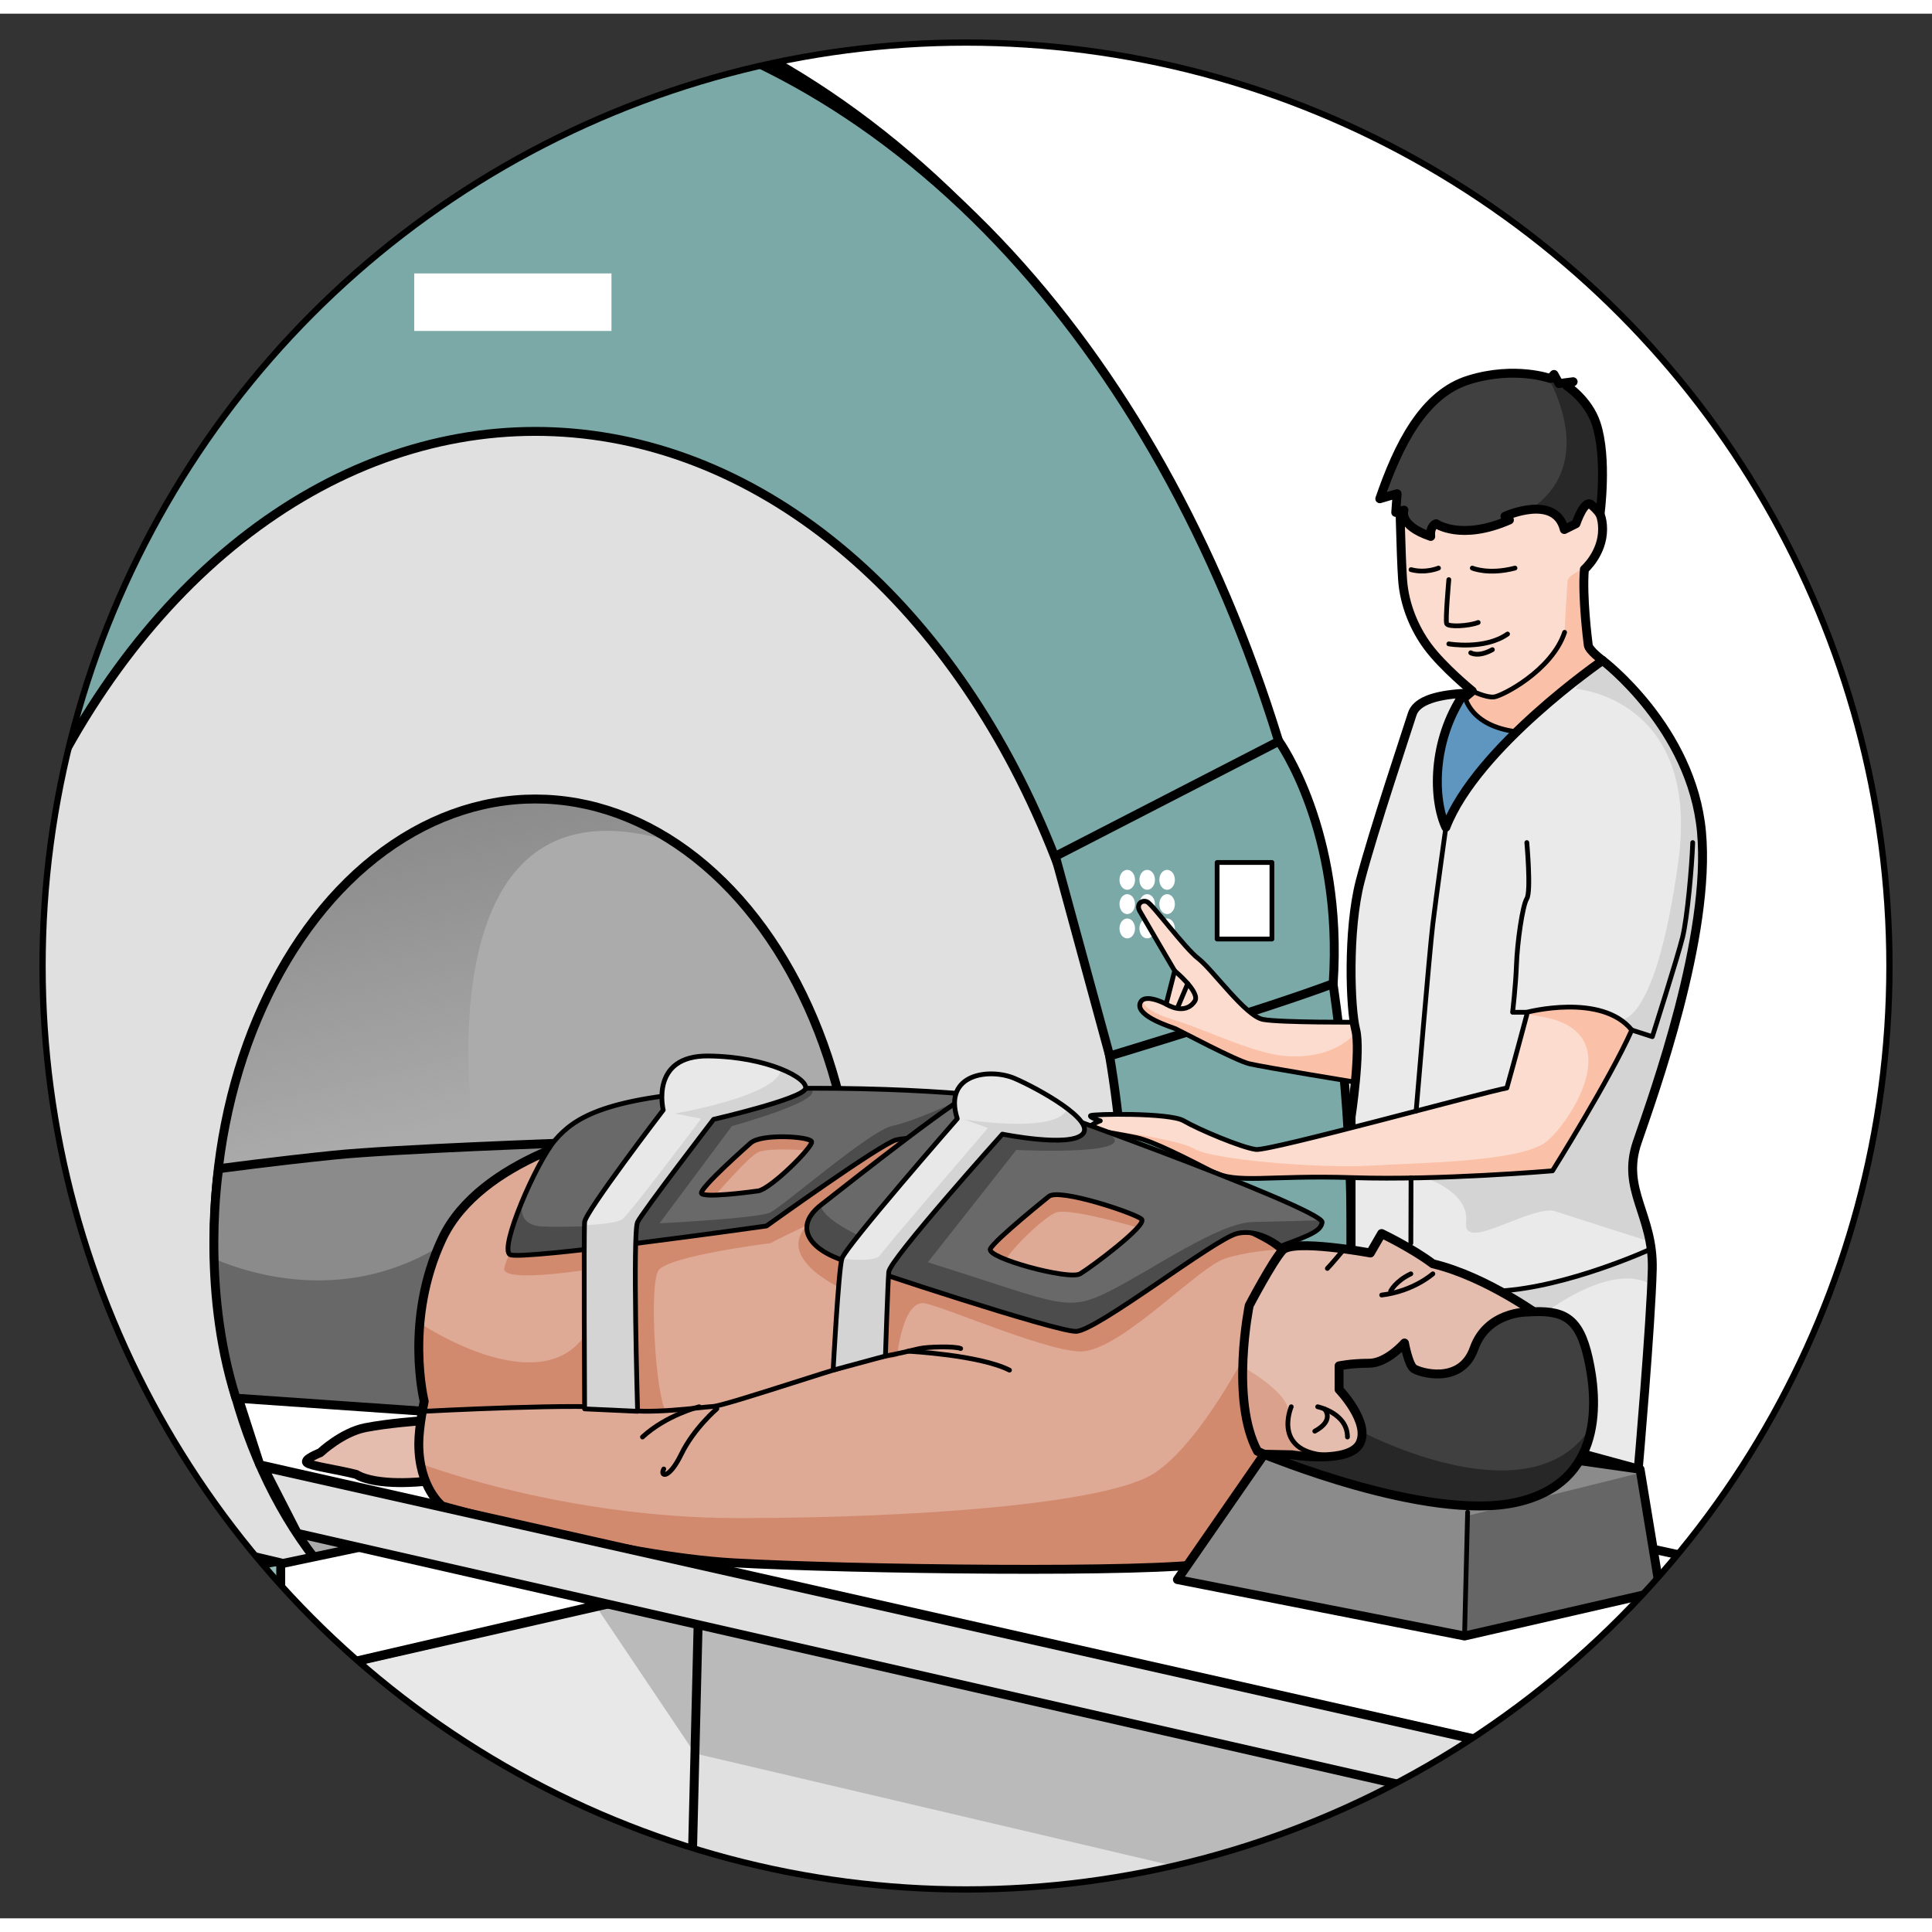 <?xml version="1.0" encoding="utf-8"?>
<!-- Created by: Science Figures, www.sciencefigures.org, Generator: Science Figures Editor -->
<!DOCTYPE svg PUBLIC "-//W3C//DTD SVG 1.1//EN" "http://www.w3.org/Graphics/SVG/1.1/DTD/svg11.dtd">
<svg version="1.1" id="Layer_1" xmlns="http://www.w3.org/2000/svg" xmlns:xlink="http://www.w3.org/1999/xlink" 
	 width="800px" height="800px" viewBox="0 0 589.346 581" enable-background="new 0 0 589.346 581" xml:space="preserve">
<rect x="0" y="0" width="589.346" height="581" fill="#333333" stroke="none"/>
<g>
	<g>
		<defs>
			<circle id="SVGID_4_" cx="1011.744" cy="290.5" r="281.691"/>
		</defs>
		<clipPath id="SVGID_2_">
			<use xlink:href="#SVGID_4_"  overflow="visible"/>
		</clipPath>
		<g clip-path="url(#SVGID_2_)">
			<g>
				<ellipse fill="#4E8C8B" cx="846.476" cy="367.75" rx="279.073" ry="382.175"/>
				<ellipse fill="none" cx="846.476" cy="367.75" rx="279.073" ry="382.175"/>
				<path fill="#7AA9A8" d="M576.377,271.238l28.184-0.493l105.125,24.44l-9.049,87.002H594.895l-27.354-2.471
					C567.541,379.717,545.57,335.459,576.377,271.238z"/>
				<path fill="none" d="M576.377,271.238l28.184-0.493l105.125,24.44l-9.049,87.002H594.895l-27.354-2.471
					C567.541,379.717,545.57,335.459,576.377,271.238z"/>
				<polygon fill="#B4CFCE" points="543.336,481.202 712.031,451.139 802.705,472.565 802.705,825.257 670.664,862.892 
					563.367,835.667 				"/>
				<polygon fill="none" points="543.336,481.202 712.031,451.139 802.705,472.565 802.705,825.257 670.664,862.892 
					563.367,835.667 				"/>
				<line fill="none" x1="653.289" y1="500.979" x2="545.064" y2="484.49"/>
			</g>
		</g>
	</g>
</g>
<g>
	<g>
		<defs>
			<circle id="SVGID_7_" cx="294.673" cy="290.5" r="281.691"/>
		</defs>
		<clipPath id="SVGID_3_">
			<use xlink:href="#SVGID_7_"  overflow="visible"/>
		</clipPath>
		<circle clip-path="url(#SVGID_3_)" fill="#FFFFFF" cx="294.673" cy="290.5" r="281.691"/>
		<g clip-path="url(#SVGID_3_)">
			<g>
				<ellipse fill="#4E8C8B" cx="129.404" cy="367.75" rx="279.073" ry="382.175"/>
				
					<ellipse fill="none" stroke="#000000" stroke-width="2.72" stroke-linecap="round" stroke-linejoin="round" stroke-miterlimit="10" cx="129.404" cy="367.75" rx="279.073" ry="382.175"/>
				<ellipse fill="#7AA9A8" cx="144.933" cy="372.113" rx="267.205" ry="377.224"/>
				<path fill="#4E8C8B" d="M23.979,708.562c36.317,26.072,77.419,40.775,120.953,40.775c38.199,0,74.525-11.318,107.389-31.705
					l30.156-159.492L1.128,545.735L23.979,708.562z"/>
				
					<ellipse fill="none" stroke="#000000" stroke-width="2.72" stroke-linecap="round" stroke-linejoin="round" stroke-miterlimit="10" cx="144.933" cy="372.113" rx="267.205" ry="377.224"/>
				<ellipse fill="#E0E0E0" cx="163.302" cy="373.71" rx="179.846" ry="246.291"/>
				<path fill="#9A9A9A" d="M315.788,504.323c-79.832,18.814-206.964,48.561-265.396,61.08
					c30.868,34.141,70.142,54.598,112.91,54.598C227.59,620.001,283.989,573.797,315.788,504.323z"/>
				
					<ellipse fill="none" stroke="#000000" stroke-width="2.72" stroke-linecap="round" stroke-linejoin="round" stroke-miterlimit="10" cx="163.302" cy="373.71" rx="179.846" ry="246.291"/>
				<polygon fill="#B1B1B1" points="581.479,661.832 186.138,560.761 173.802,552.127 533.365,623.052 603.056,644.022 				"/>
				
					<polygon fill="none" stroke="#000000" stroke-width="2.72" stroke-linecap="round" stroke-linejoin="round" stroke-miterlimit="10" points="
					581.479,661.832 186.138,560.761 173.802,552.127 533.365,623.052 603.056,644.022 				"/>
				<ellipse fill="#ABABAB" cx="163.303" cy="373.71" rx="97.96" ry="134.152"/>
				<linearGradient id="SVGID_5_" gradientUnits="userSpaceOnUse" x1="115.314" y1="222.312" x2="142.314" y2="338.313">
					<stop  offset="0" style="stop-color:#828282"/>
					<stop  offset="1" style="stop-color:#828282;stop-opacity:0"/>
				</linearGradient>
				<path fill="url(#SVGID_5_)" d="M65.476,366.684c8.152,1.16,13.791,1.909,13.791,1.909l65.666-22.994
					c0,0-19.531-118.162,60.93-92.749l0,0c-12.871-8.517-27.309-13.291-42.561-13.291
					C110.921,239.559,68.144,295.861,65.476,366.684z"/>
				
					<ellipse fill="none" stroke="#000000" stroke-width="2.72" stroke-linecap="round" stroke-linejoin="round" stroke-miterlimit="10" cx="163.303" cy="373.71" rx="97.96" ry="134.152"/>
				<path fill="#B4B4B4" d="M538.298,560.951v83.071c0,0,32.071,24.054,59.207,16.652c27.137-7.402,70.31-82.027,70.31-82.027
					v-69.373L538.298,560.951z"/>
				<polyline fill="#9D9D9D" points="538.298,606.978 673.289,568.423 536.849,558.14 				"/>
				
					<path fill="none" stroke="#000000" stroke-width="2.72" stroke-linecap="round" stroke-linejoin="round" stroke-miterlimit="10" d="
					M538.298,560.951v83.071c0,0,32.071,24.054,59.207,16.652c27.137-7.402,70.31-82.027,70.31-82.027v-69.373L538.298,560.951z"/>
				<polygon fill="#FFFFFF" points="79.267,442.676 636.479,568.423 733.22,518.386 223.946,407.189 71.978,422.333 				"/>
				<path fill="#7AA9A8" d="M321.931,257.037l68.191-35.098c0,0,19.707,27.268,16.555,73.944
					c-19.83,7.478-68.158,22.065-68.158,22.065L321.931,257.037"/>
				<g>
					<ellipse fill="#FFFFFF" cx="343.86" cy="264.21" rx="2.371" ry="3.04"/>
					<ellipse fill="#FFFFFF" cx="349.941" cy="264.21" rx="2.37" ry="3.04"/>
					<ellipse fill="#FFFFFF" cx="356.021" cy="264.21" rx="2.371" ry="3.04"/>
					<ellipse fill="#FFFFFF" cx="343.86" cy="271.628" rx="2.371" ry="3.04"/>
					<ellipse fill="#FFFFFF" cx="349.941" cy="271.628" rx="2.37" ry="3.04"/>
					<ellipse fill="#FFFFFF" cx="356.021" cy="271.628" rx="2.371" ry="3.04"/>
					<ellipse fill="#FFFFFF" cx="343.86" cy="279.046" rx="2.371" ry="3.041"/>
					<ellipse fill="#FFFFFF" cx="349.941" cy="279.046" rx="2.37" ry="3.041"/>
					<ellipse fill="#FFFFFF" cx="356.021" cy="279.046" rx="2.371" ry="3.041"/>
				</g>
				
					<path fill="none" stroke="#000000" stroke-width="2.72" stroke-linecap="round" stroke-linejoin="round" stroke-miterlimit="10" d="
					M321.931,257.037l68.191-35.098c0,0,19.707,27.268,16.555,73.944c-19.83,7.478-68.158,22.065-68.158,22.065L321.931,257.037"/>
				<path fill="#FCDCCE" d="M414.832,307.637v18.533c0,0-29.552-4.842-33.728-5.843c-4.173-1.003-21.371-10.186-22.54-10.687
					c-1.168-0.502-11.685-3.672-10.852-7.514c0.835-3.84,8.015,0,8.015,0l2.598-10.149c0,0-9.537-16.231-10.658-18.234
					c-1.123-2.003,0.546-3.507,2.217-2.84c1.67,0.668,11.354,14.025,15.695,17.365c4.338,3.34,14.357,17.53,19.701,18.533
					C390.623,307.803,414.832,307.637,414.832,307.637z"/>
				<path fill="#FAC1A8" d="M391.983,317.949c-9.809-0.789-24.598-8.267-34.256-11.134c-9.188-2.728-9.201-5.683-9.18-5.965
					c-0.398,0.269-0.703,0.667-0.835,1.276c-0.833,3.842,9.684,7.012,10.852,7.514c1.169,0.501,18.367,9.684,22.54,10.687
					c4.176,1.001,33.728,5.843,33.728,5.843v-16.782C410.064,315.732,401.792,318.737,391.983,317.949z"/>
				
					<path fill="none" stroke="#000000" stroke-width="1.453" stroke-linecap="round" stroke-linejoin="round" stroke-miterlimit="10" d="
					M414.832,307.637v18.533c0,0-29.552-4.842-33.728-5.843c-4.173-1.003-21.371-10.186-22.54-10.687
					c-1.168-0.502-11.685-3.672-10.852-7.514c0.835-3.84,8.015,0,8.015,0l2.598-10.149c0,0-9.537-16.231-10.658-18.234
					c-1.123-2.003,0.546-3.507,2.217-2.84c1.67,0.668,11.354,14.025,15.695,17.365c4.338,3.34,14.357,17.53,19.701,18.533
					C390.623,307.803,414.832,307.637,414.832,307.637z"/>
				
					<path fill="none" stroke="#000000" stroke-width="1.453" stroke-linecap="round" stroke-linejoin="round" stroke-miterlimit="10" d="
					M355.728,302.127c0,0,5.707,3.713,8.747-0.928c1.754-2.677-6.149-9.222-6.149-9.222"/>
				
					<polygon fill="none" stroke="#000000" stroke-width="2.72" stroke-linecap="round" stroke-linejoin="round" stroke-miterlimit="10" points="
					79.267,442.676 636.479,568.423 733.22,518.386 223.946,407.189 72.599,421.986 				"/>
				<polygon fill="#E0E0E0" points="538.298,560.951 173.802,480.122 173.802,552.127 538.298,644.022 				"/>
				<path fill="#8B8B8C" d="M71.978,422.333l70.262,4.897l31.107-82.773c0,0-53.16,1.854-71.506,3.73
					c-18.347,1.877-35.127,4.158-35.127,4.158S61.03,387.742,71.978,422.333z"/>
				<path fill="#686869" d="M65.3,379.822c0.313,12.354,1.93,27.506,6.678,42.511l70.262,4.897l2.693-7.17v-14.248
					c0,0,5.765-21.02-9.264-30.762C106.728,393.588,77.696,385.059,65.3,379.822z"/>
				
					<path fill="none" stroke="#000000" stroke-width="2.72" stroke-linecap="round" stroke-linejoin="round" stroke-miterlimit="10" d="
					M71.978,422.333l70.262,4.897l31.107-82.773c0,0-53.16,1.854-71.506,3.73c-18.347,1.877-35.127,4.158-35.127,4.158
					S61.03,387.742,71.978,422.333z"/>
				
					<polygon fill="none" stroke="#000000" stroke-width="2.72" stroke-linecap="round" stroke-linejoin="round" stroke-miterlimit="10" points="
					538.298,560.951 173.802,480.122 173.802,552.127 538.298,644.022 				"/>
				<polygon fill="#E8E8E8" points="211.222,561.562 85.634,595.912 85.634,507.862 213.265,478.79 				"/>
				<polygon fill="#BABABA" points="180.919,484.49 211.983,530.71 536.741,606.979 536.849,565.249 				"/>
				<path fill="#E5BDAE" d="M129.403,447.733c0,0-14.41,1.654-20.768-2.162c-6.615-1.652-13.861-2.542-15.008-3.56
					c-1.146-1.019,4.068-3.053,4.068-3.053s6.619-6.231,13.738-7.631c7.119-1.397,16.921-2.069,16.921-2.069
					s2.221,11.43,1.614,18.831"/>
				
					<path fill="none" stroke="#000000" stroke-width="2.72" stroke-linecap="round" stroke-linejoin="round" stroke-miterlimit="10" d="
					M129.403,447.733c0,0-14.41,1.654-20.768-2.162c-6.615-1.652-13.861-2.542-15.008-3.56c-1.146-1.019,4.068-3.053,4.068-3.053
					s6.619-6.231,13.738-7.631c7.119-1.397,16.921-2.069,16.921-2.069s2.221,11.43,1.614,18.831"/>
				
					<polygon fill="none" stroke="#000000" stroke-width="2.72" stroke-linecap="round" stroke-linejoin="round" stroke-miterlimit="10" points="
					211.222,561.562 85.634,595.912 85.634,507.862 213.265,478.79 				"/>
				<path fill="#DEA995" d="M369.573,472.565c-17.616,3.232-110.502,1.971-145.734,0c-35.23-1.971-88.967-17.354-88.967-17.354
					s-7.126-5.489-7.126-18.977c0-5.204,1.657-12.945,1.657-12.945s-6.229-24.691,5.469-49.579
					c11.698-24.889,50.932-32.895,50.932-32.895s52.049-12.412,127.718,8.006c75.67,20.418,77.671,28.424,77.671,28.424
					l-2.763,63.245L369.573,472.565z"/>
				<path fill="#D28A6F" d="M391.006,376.926c-0.677-0.918-3.768-3.846-17.489-9.289c-1.549,0.545-2.727,0.956-2.727,0.956
					s-25.997,9.844-26.996,10.175c-1,0.33-23.331,11.501-23.831,11.501s-14.214,1.261-14.165-7.833
					c0.018-3.299,11.8-14.683,16.133-16.682c4.333-2,31.528,6.387,31.528,6.387l6.666-5.203l-35.408-12.832
					c0,0-33.251,23.164-33.751,23.664c-0.499,0.5-38.662-5.655-38.662-5.655l28.818-30.42c-1.988-0.339-3.953-0.655-5.893-0.95
					c-2.526,0.186-4.811,0.389-5.094,0.53c-0.666,0.333-31.83,20.664-35.119,21.831c-3.289,1.166-31.207,9.035-31.207,9.035
					s11.559-9.485,12.559-9.985c0.999-0.5,11.566-13.367,15.024-14.892c3.94-1.736,20.3-0.133,20.3-0.133l2.098-8.938
					c-5.291-0.451-10.327-0.746-15.091-0.918h-7.394l-48.66,33.496l-22.664,0.666c0,0-4.969,6.055-6.166,11.166
					c-1.198,5.111,28.83,0,28.83,0s0,0-4.404,20.83c-14.07,19.665-48.838-3.166-48.838-3.166l-1.42,0.332
					c-0.978,13.172,1.42,22.69,1.42,22.69s-0.229,1.075-0.518,2.689c7.939-0.221,28.061-0.78,34.418-0.958
					c7.982-0.221,32.519,1.274,39.84,1.313c-3.166-4.596-5.166-38.399-2.334-42.898c2.834-4.499,34.207-8.386,34.207-8.386
					s3.623-1.946,11.158-5.461c-10.07,10.752,12.129,20.051,12.129,20.051l0.801,22.799l14.531-2.672c0,0,1.666-17.832,8.664-16.332
					c7,1.5,39.631,15.741,48.529,14.575c12.407-1.626,34.462-25.407,42.794-28.233C379.335,377.842,386.845,377.161,391.006,376.926
					z"/>
				<path fill="#D28A6F" d="M381.066,406.698c0,0-14.32,28.76-28.755,38.396c-14.434,9.638-74.272,13.819-127.156,13.819
					c-52.883,0-95.752-16.238-95.752-16.238l-0.848,0.951c1.861,8.125,6.316,11.585,6.316,11.585s53.736,15.383,88.967,17.354
					c35.232,1.971,128.118,3.232,145.734,0l18.856-32.074l1.226-28.038L381.066,406.698z"/>
				
					<path fill="none" stroke="#000000" stroke-width="1.453" stroke-linecap="round" stroke-linejoin="round" stroke-miterlimit="10" d="
					M277.067,408.011c0,0,21.744,1.126,30.871,5.771"/>
				
					<path fill="none" stroke="#000000" stroke-width="2.72" stroke-linecap="round" stroke-linejoin="round" stroke-miterlimit="10" d="
					M369.573,472.565c-17.616,3.232-110.502,1.971-145.734,0c-35.23-1.971-88.967-17.354-88.967-17.354s-7.126-5.489-7.126-18.977
					c0-5.204,1.657-12.945,1.657-12.945s-6.229-24.691,5.469-49.579c11.698-24.889,50.932-32.895,50.932-32.895
					s52.049-12.412,127.718,8.006c75.67,20.418,77.671,28.424,77.671,28.424l-2.763,63.245L369.573,472.565z"/>
				<polygon fill="#8B8B8C" points="481.78,441.378 500.298,444.009 506.415,481.2 446.751,494.88 359.163,477.669 385.636,439.433 
									"/>
				<polygon fill="#666667" points="500.476,445.095 447.221,458.313 446.751,494.88 506.415,481.2 				"/>
				
					<line fill="none" stroke="#000000" stroke-width="1.453" stroke-linecap="round" stroke-linejoin="round" stroke-miterlimit="10" x1="446.751" y1="494.88" x2="447.691" y2="457.12"/>
				
					<polygon fill="none" stroke="#000000" stroke-width="2.72" stroke-linecap="round" stroke-linejoin="round" stroke-miterlimit="10" points="
					481.78,441.378 500.298,444.009 506.415,481.2 446.751,494.88 359.163,477.669 385.636,439.433 				"/>
				<polygon fill="#FFFFFF" points="143.562,460.651 198.407,481.762 85.634,507.862 85.896,472.786 				"/>
				
					<polygon fill="none" stroke="#000000" stroke-width="2.72" stroke-linecap="round" stroke-linejoin="round" stroke-miterlimit="10" points="
					142.511,460.915 198.407,481.762 85.634,507.862 84.845,473.05 				"/>
				<path fill="#FCDCCE" d="M488.868,197.31c0,0-4.184-3.058-4.386-4.727c-0.202-1.667-1.868-14.731-1.173-23.072
					c0,0,5.559-4.866,5.559-12.232c0-7.365-4.386-7.783-4.386-7.783l-12.571-18.347l-45.029,12.092c0,0,0.414,21.685,0.971,29.468
					c0.553,7.783,3.742,15.018,7.643,20.294c4.727,6.394,13.621,13.62,13.621,13.62l-4.408,3.757l19.697,21.818
					c0,0,23.074-25.297,24.463-34.192"/>
				<path fill="#FAC1A8" d="M484.482,192.583c-0.202-1.667-1.868-14.731-1.173-23.072c0,0,0.338-0.297,0.845-0.85
					c-0.007,0.003-5.576,2.607-5.887,3.98c-0.312,1.375-0.993,16.072-0.993,16.072c-3.9,11.698-19.151,19.496-21.592,19.725
					c-2.441,0.229-6.566-1.816-6.566-1.816l-4.408,3.757l11.727,12.988c2.049,0.667,3.622,1.16,3.864,1.185
					c0.778,0.077,7.778-3.89,8.013-4.045c0.114-0.077,5.221-2.715,10.414-5.402c5.01-6.527,9.55-13.306,10.143-17.1v-0.695
					C488.868,197.31,484.685,194.252,484.482,192.583z"/>
				
					<path fill="none" stroke="#000000" stroke-width="2.72" stroke-linecap="round" stroke-linejoin="round" stroke-miterlimit="10" d="
					M488.868,197.31c0,0-4.184-3.058-4.386-4.727c-0.202-1.667-1.868-14.731-1.173-23.072c0,0,5.559-4.866,5.559-12.232
					c0-7.365-4.386-7.783-4.386-7.783l-12.571-18.347l-45.029,12.092c0,0,0.414,21.685,0.971,29.468
					c0.553,7.783,3.742,15.018,7.643,20.294c4.727,6.394,13.621,13.62,13.621,13.62l-4.408,3.757l19.697,21.818
					c0,0,23.074-25.297,24.463-34.192"/>
				<path fill="#404041" d="M486.89,125.012c-2.443-7.328-8.959-11.484-8.959-11.484l1.947-1.253l-4.309,0.558l-1.531-2.779
					l-1.109,1.251c0,0-10.746-3.923-24.785,0.386c-14.039,4.308-21.684,20.153-27.244,36.277c4.586-1.39,5.282-1.528,5.282-1.528
					l-0.417,5.698l2.503-0.695c0,0-1.856,4.619,8.169,8.016c-0.325-3.235,1.617-3.882,1.617-3.882s7.59,5.336,22.39-1.133
					c-1.369-1.133-1.369-1.133-1.369-1.133s15.362-6.952,18.112,4.043c3.557-1.777,3.557-1.777,3.557-1.777s2.564-7.611,4.65-5.804
					c2.088,1.808,2.684,2.939,2.684,2.939S490.407,135.57,486.89,125.012z"/>
				<path fill="#282829" d="M477.931,113.527l1.947-1.253l-4.309,0.558l-1.531-2.779l-1.109,1.251c0,0-0.218-0.078-0.617-0.198
					c3.15,5.762,13.275,27.518-5.523,40.136l0,0c4.269-0.44,8.989,0.477,10.398,6.111c3.557-1.777,3.557-1.777,3.557-1.777
					s2.564-7.611,4.65-5.804c2.088,1.808,2.684,2.939,2.684,2.939s2.33-17.141-1.188-27.699
					C484.446,117.684,477.931,113.527,477.931,113.527z"/>
				
					<path fill="none" stroke="#000000" stroke-width="2.72" stroke-linecap="round" stroke-linejoin="round" stroke-miterlimit="10" d="
					M486.89,125.012c-2.443-7.328-8.959-11.484-8.959-11.484l1.947-1.253l-4.309,0.558l-1.531-2.779l-1.109,1.251
					c0,0-10.746-3.923-24.785,0.386c-14.039,4.308-21.684,20.153-27.244,36.277c4.586-1.39,5.282-1.528,5.282-1.528l-0.417,5.698
					l2.503-0.695c0,0-1.856,4.619,8.169,8.016c-0.325-3.235,1.617-3.882,1.617-3.882s7.59,5.336,22.39-1.133
					c-1.369-1.133-1.369-1.133-1.369-1.133s15.362-6.952,18.112,4.043c3.557-1.777,3.557-1.777,3.557-1.777s2.564-7.611,4.65-5.804
					c2.088,1.808,2.684,2.939,2.684,2.939S490.407,135.57,486.89,125.012z"/>
				<path fill="#5E96C0" d="M446.616,207.317c0,0,0.799,9.322,14.854,11.563c14.055,2.241,23.013-2.577,23.013-2.577l-35.657,53.214
					l-21.943,5.212c0,0,3.292-41.967,4.113-42.791C431.819,231.114,446.616,207.317,446.616,207.317z"/>
				
					<path fill="none" stroke="#000000" stroke-width="1.453" stroke-linecap="round" stroke-linejoin="round" stroke-miterlimit="10" d="
					M446.616,207.317c0,0,0.799,9.322,14.854,11.563c14.055,2.241,23.013-2.577,23.013-2.577l-35.657,53.214l-21.943,5.212
					c0,0,3.292-41.967,4.113-42.791C431.819,231.114,446.616,207.317,446.616,207.317z"/>
				
					<path fill="none" stroke="#000000" stroke-width="1.453" stroke-linecap="round" stroke-linejoin="round" stroke-miterlimit="10" d="
					M449.116,206.622c0,0,4.125,2.046,6.566,1.816c2.44-0.229,17.691-8.026,21.592-19.725"/>
				
					<path fill="none" stroke="#000000" stroke-width="1.453" stroke-linecap="round" stroke-linejoin="round" stroke-miterlimit="10" d="
					M441.956,192.243c0,0,10.939,1.908,17.912-3.011"/>
				
					<path fill="none" stroke="#000000" stroke-width="1.453" stroke-linecap="round" stroke-linejoin="round" stroke-miterlimit="10" d="
					M448.638,194.958c0,0,2.203,1.468,6.605-0.955"/>
				
					<path fill="none" stroke="#000000" stroke-width="1.453" stroke-linecap="round" stroke-linejoin="round" stroke-miterlimit="10" d="
					M441.956,172.642c0,0-1.102,12.333-0.66,13.435c0.439,1.102,6.826,0.734,9.617-0.367"/>
				
					<path fill="none" stroke="#000000" stroke-width="1.453" stroke-linecap="round" stroke-linejoin="round" stroke-miterlimit="10" d="
					M449.116,169.118c0,0,4.881,2.127,13.028,0"/>
				
					<path fill="none" stroke="#000000" stroke-width="1.453" stroke-linecap="round" stroke-linejoin="round" stroke-miterlimit="10" d="
					M438.799,169.118c0,0-3.89,1.68-8.367,0.473"/>
				<path fill="#EAEAEA" d="M488.868,197.31c0,0-38.363,26.409-47.813,50.872c-3.892-8.339-4.447-26.13,5.562-40.864
					c-9.732,0.557-14.736,2.778-15.848,6.394c-1.109,3.613-11.954,35.86-15.844,50.872c-3.893,15.011-3.057,38.919-1.391,45.312
					c1.668,6.393-1.396,26.688-1.396,26.688v83.535l87.604,23.813c0,0,3.858-44.245,4.276-60.925
					c0.417-16.68-9.59-24.186-4.586-38.78c5.003-14.594,22.518-62.964,19.598-94.654C516.111,217.881,488.868,197.31,488.868,197.31
					z"/>
				<path fill="#D4D4D4" d="M468.423,398.457c0,0,22.025-18.362,35.265-10.82c0.058-0.049,0.11-0.096,0.168-0.145
					c0.073-1.646,0.129-3.154,0.163-4.486c0.064-2.594-0.123-4.965-0.467-7.176c-11.604,5.807-29.991,13.272-50.532,15.043
					C454.769,399.908,468.423,398.457,468.423,398.457z"/>
				<path fill="#D4D4D4" d="M519.03,249.571c-2.919-31.69-30.162-52.262-30.162-52.262s-1.244,0.858-3.314,2.386l-4.957,6.236
					c0,0,38.298,2.771,31.332,52.986c-6.965,50.215-17.641,47.971-17.641,47.971l2.549,5.165l-23.258,40.929l-38.964,2.094
					c0,0,13.675,4.246,12.605,13.517c-1.068,9.271,17.873-4.192,26.475-3.485l29.646,9.494c-2.092-11.289-7.988-18.478-3.908-30.376
					C504.436,329.632,521.95,281.262,519.03,249.571z"/>
				
					<path fill="none" stroke="#000000" stroke-width="2.72" stroke-linecap="round" stroke-linejoin="round" stroke-miterlimit="10" d="
					M488.868,197.31c0,0-38.363,26.409-47.813,50.872c-3.892-8.339-4.447-26.13,5.562-40.864
					c-9.732,0.557-14.736,2.778-15.848,6.394c-1.109,3.613-11.954,35.86-15.844,50.872c-3.893,15.011-3.057,38.919-1.391,45.312
					c1.668,6.393-1.396,26.688-1.396,26.688v83.535l87.604,23.813c0,0,3.858-44.245,4.276-60.925
					c0.417-16.68-9.59-24.186-4.586-38.78c5.003-14.594,22.518-62.964,19.598-94.654C516.111,217.881,488.868,197.31,488.868,197.31
					z"/>
				<g>
					<path fill="#FCDCCE" d="M465.749,304.612c0,0,22.774-6.015,32.016,5.422c-6.672,15.011-24.186,42.948-24.186,42.948
						s-34.576,2.948-60.729,2.088c-26.15-0.859-35.407,2.06-43.15-1.898c-7.743-3.957-17.855-9.212-23.054-10.322
						c-5.2-1.112-13.595-2.238-13.938-3.098c-0.344-0.86,2.926-2.025,2.926-2.025s-3.493-1.072-2.952-1.588
						c0.543-0.516,24.115-0.955,28.416,1.588c4.302,2.541,17.723,8.218,22.024,8.735c4.302,0.516,69.819-17.545,76.529-18.747
						c2.236-7.916,6.098-22.369,6.098-22.369V304.612z"/>
					<path fill="#FAC1A8" d="M497.765,310.034c-9.241-11.437-32.016-5.422-32.016-5.422v0.516c1.516,0.274,3.197,0.583,5.115,0.944
						c25.771,4.841,8.56,31.469,1.078,37.85c-7.482,6.383-39.171,6.602-54.135,7.482c-14.965,0.881-47.754-1.76-53.333-5.062
						s-29.41-6.161-29.41-6.161l0.187,0.491c2.966,0.675,7.898,1.429,11.396,2.177c5.198,1.11,15.311,6.365,23.054,10.322
						c7.743,3.958,17,1.039,43.15,1.898c26.152,0.86,60.729-2.088,60.729-2.088S491.093,325.045,497.765,310.034z"/>
					
						<path fill="none" stroke="#000000" stroke-width="1.453" stroke-linecap="round" stroke-linejoin="round" stroke-miterlimit="10" d="
						M465.749,304.612c0,0,22.774-6.015,32.016,5.422c-6.672,15.011-24.186,42.948-24.186,42.948s-34.576,2.948-60.729,2.088
						c-26.15-0.859-35.407,2.06-43.15-1.898c-7.743-3.957-17.855-9.212-23.054-10.322c-5.2-1.112-13.595-2.238-13.938-3.098
						c-0.344-0.86,2.926-2.025,2.926-2.025s-3.493-1.072-2.952-1.588c0.543-0.516,24.115-0.955,28.416,1.588
						c4.302,2.541,17.723,8.218,22.024,8.735c4.302,0.516,69.819-17.545,76.529-18.747c2.236-7.916,6.098-22.369,6.098-22.369
						V304.612z"/>
				</g>
				
					<path fill="none" stroke="#000000" stroke-width="1.453" stroke-linecap="round" stroke-linejoin="round" stroke-miterlimit="10" d="
					M465.749,304.612h-4.34c0,0,0.947-7.954,1.186-14.584c0.236-6.63,1.807-17.906,3.154-20.084c1.346-2.176,0-17.095,0-17.095"/>
				
					<path fill="none" stroke="#000000" stroke-width="1.453" stroke-linecap="round" stroke-linejoin="round" stroke-miterlimit="10" d="
					M497.765,310.034l6.271,2.02c0,0,7.814-24.517,9.237-30.375c1.419-5.858,2.843-21.488,3.079-28.829"/>
				<path fill="#E5BDAE" d="M470.864,398.065c0,0-16.966-12.724-33.781-16.729c-6.293-4.763-15.63-9.224-15.63-9.224l-3.435,5.936
					c0,0-23.622-4.405-26.826-0.803c-3.201,3.605-10.125,16.816-10.125,16.816s-5.889,28.828,2.52,44.44
					c12.193,6.205,53.648,12.813,60.856,10.811C451.647,447.312,470.864,398.065,470.864,398.065z"/>
				<path fill="#DAA28D" d="M404.903,439.794c0,0-12.918-0.233-12.049-13.459c0.377-5.743-13.733-13.558-13.76-13.575
					c-0.209,8.66,0.639,18.588,4.492,25.743c4.121,2.098,11.589,4.24,19.944,6.08C404.313,442.505,404.903,439.794,404.903,439.794z
					"/>
				
					<path fill="none" stroke="#000000" stroke-width="2.72" stroke-linecap="round" stroke-linejoin="round" stroke-miterlimit="10" d="
					M470.864,398.065c0,0-16.966-12.724-33.781-16.729c-6.293-4.763-15.63-9.224-15.63-9.224l-3.435,5.936
					c0,0-23.622-4.405-26.826-0.803c-3.201,3.605-10.125,16.816-10.125,16.816s-5.889,28.828,2.52,44.44
					c12.193,6.205,53.648,12.813,60.856,10.811C451.647,447.312,470.864,398.065,470.864,398.065z"/>
				<path fill="#404041" d="M465.749,396.064c0,0-12.1-0.168-16.104,11.125c-4.002,11.295-16.816,7.293-18.416,6.091
					c-1.601-1.201-2.803-7.771-2.803-7.771s-5.33,6.17-10.811,6.17c-5.479,0-9.139,0.801-9.139,0.801v7.205
					c0,0,9.578,10.011,6.354,16.415c-3.22,6.407-20.731,3.502-20.731,3.502l-8.465-0.17c0,0,49.599,20.691,76.822,14.686
					c27.227-6.006,24.832-31.663,22.024-44.058C481.675,397.668,477.046,395.264,465.749,396.064z"/>
				<path fill="#272728" d="M485.563,430.677c-17.197,28.294-65.305,4.401-70.093,1.93c0.079,1.224-0.094,2.411-0.639,3.494
					c-3.22,6.407-20.731,3.502-20.731,3.502l-8.465-0.17c0,0,49.599,20.691,76.822,14.686
					C478.034,450.682,483.907,440.813,485.563,430.677z"/>
				
					<path fill="none" stroke="#000000" stroke-width="2.72" stroke-linecap="round" stroke-linejoin="round" stroke-miterlimit="10" d="
					M465.749,396.064c0,0-12.1-0.168-16.104,11.125c-4.002,11.295-16.816,7.293-18.416,6.091c-1.601-1.201-2.803-7.771-2.803-7.771
					s-5.33,6.17-10.811,6.17c-5.479,0-9.139,0.801-9.139,0.801v7.205c0,0,9.578,10.011,6.354,16.415
					c-3.22,6.407-20.731,3.502-20.731,3.502l-8.465-0.17c0,0,49.599,20.691,76.822,14.686c27.227-6.006,24.832-31.663,22.024-44.058
					C481.675,397.668,477.046,395.264,465.749,396.064z"/>
				<rect x="371.276" y="258.918" fill="#FFFFFF" width="16.719" height="23.351"/>
				
					<rect x="371.276" y="258.918" fill="none" stroke="#000000" stroke-width="1.453" stroke-linecap="round" stroke-linejoin="round" stroke-miterlimit="10" width="16.719" height="23.351"/>
				
					<path fill="none" stroke="#000000" stroke-width="1.453" stroke-linecap="round" stroke-linejoin="round" stroke-miterlimit="10" d="
					M437.083,384.4c0,0-5.912,5.317-15.611,6.473"/>
				
					<path fill="none" stroke="#000000" stroke-width="1.453" stroke-linecap="round" stroke-linejoin="round" stroke-miterlimit="10" d="
					M393.89,424.953c0,0-6.339,14.519,12.354,14.897c15.228,0.309,6.282-14.897,6.282-14.897"/>
				
					<path fill="none" stroke="#000000" stroke-width="1.453" stroke-linecap="round" stroke-linejoin="round" stroke-miterlimit="10" d="
					M401.946,424.953c0,0,9.086,1.903,9.086,9.229"/>
				
					<path fill="none" stroke="#000000" stroke-width="1.453" stroke-linecap="round" stroke-linejoin="round" stroke-miterlimit="10" d="
					M403.997,425.596c0,0,3.386,3.384-2.931,6.808"/>
				
					<path fill="none" stroke="#000000" stroke-width="1.453" stroke-linecap="round" stroke-linejoin="round" stroke-miterlimit="10" d="
					M410.056,376.802c0,0-4.103,4.927-5.152,5.952"/>
				
					<path fill="none" stroke="#000000" stroke-width="1.453" stroke-linecap="round" stroke-linejoin="round" stroke-miterlimit="10" d="
					M424.218,389.641c0,0,1.465-3.008,6.154-5.24"/>
				
					<path fill="none" stroke="#000000" stroke-width="1.453" stroke-linecap="round" stroke-linejoin="round" stroke-miterlimit="10" d="
					M129.403,426.335c0,0,50.752-2.7,59.354-0.768c8.606,1.934,24.512-0.459,28.682-0.696c4.172-0.236,44.323-14.055,50.84-15.1
					c6.52-1.042,9.646-2.036,12.258-2.582c2.605-0.545,10.688-0.757,12.512,0"/>
				<path fill="#696969" d="M313.55,332.609c-4.217-2.779-47.668-6.086-88.339-4.322c-40.673,1.765-50.06,8.665-55.796,15.231
					c-5.734,6.565-17.291,33.195-13.818,35.034c3.475,1.84,78.217-8.749,78.217-8.749s35.199-25.29,39.631-26.285
					c4.434-0.995,38.451-3.017,38.451-3.017S317.767,335.387,313.55,332.609z M231.264,359.113
					c-3.751,0.521-16.224,2.086-17.265,0.783c-1.043-1.305,14.945-15.377,14.945-15.377c3.248-2.973,18.115-2.02,18.637-0.455
					C248.104,345.63,235.015,358.592,231.264,359.113z"/>
				<path fill="#4C4C4C" d="M201.183,368.992l22.093-29.672c0,0,33.077-9.066,22.466-11.899
					c-18.207,0.851-31.443,4.648-31.443,4.648s-10.014,9.783-10.129,10.128c-0.115,0.346-11.969,17.609-12.199,17.955
					s-1.842,2.992-2.418,4.776c-0.574,1.784-1.496,6.388-1.496,6.388l4.719,0.824"/>
				<path fill="#4C4C4C" d="M235.017,365.664c-4.674,2.496-61.83,4.939-70.076,4.264s-5.297-8.526-5.297-8.526l-0.002,0.001
					c-3.502,8.229-5.887,16.176-4.045,17.15c3.475,1.84,78.217-8.749,78.217-8.749s35.199-25.29,39.631-26.285
					c0.945-0.212,3.244-0.472,6.266-0.748l13.338-11.533c0,0-14.023,6.655-20.781,8.007S239.69,363.17,235.017,365.664z"/>
				
					<path fill="none" stroke="#000000" stroke-width="1.453" stroke-linecap="round" stroke-linejoin="round" stroke-miterlimit="10" d="
					M313.55,332.609c-4.217-2.779-47.668-6.086-88.339-4.322c-40.673,1.765-50.06,8.665-55.796,15.231
					c-5.734,6.565-17.291,33.195-13.818,35.034c3.475,1.84,78.217-8.749,78.217-8.749s35.199-25.29,39.631-26.285
					c4.434-0.995,38.451-3.017,38.451-3.017S317.767,335.387,313.55,332.609z M231.264,359.113
					c-3.751,0.521-16.224,2.086-17.265,0.783c-1.043-1.305,14.945-15.377,14.945-15.377c3.248-2.973,18.115-2.02,18.637-0.455
					C248.104,345.63,235.015,358.592,231.264,359.113z"/>
				<path fill="#696969" d="M299.227,327.906c-3.909,0-40.411,28.939-48.755,35.457c-8.342,6.52-3.65,13.037,5.27,16.416
					c8.92,3.377,66.17,22.172,72.434,22.172c6.262,0,42.232-28.158,49.164-29.838c6.932-1.681,13.604,4.143,13.604,4.143
					c9.586-3.527,11.939-5.055,12.369-7.549C404.028,364.551,303.14,327.906,299.227,327.906z M329.472,384.4
					c-3.389,2.004-28.68-4.87-27.377-7.599c1.304-2.728,17.85-16.015,17.85-16.015c3.191-2.597,26.475,5.185,28.299,6.963
					C350.069,369.529,332.86,382.396,329.472,384.4z"/>
				<path fill="#4C4C4C" d="M283.038,380.878l26.98-34.265c0,0,43.079,2.11,26.073-6.154c-20.425-6.777-28.153-4.845-28.153-4.845
					l-14.121,5.054l-16.75,19.174l-11.787,16.96L283.038,380.878z"/>
				<path fill="#4C4C4C" d="M255.741,379.779c8.92,3.377,66.17,22.172,72.434,22.172c6.262,0,42.232-28.158,49.164-29.838
					c6.932-1.681,13.604,4.143,13.604,4.143c9.586-3.527,11.939-5.055,12.369-7.549c0.028-0.166-0.123-0.389-0.406-0.655
					c-6.476,0.202-14.965,0.448-20.674,0.541c-10.357,0.167-30.513,14.39-43.67,21.048s-15.117,3.979-52.629-7.836
					c-37.512-11.814-35.461-18.441-35.461-18.441C242.13,369.883,246.821,376.4,255.741,379.779z"/>
				
					<path fill="none" stroke="#000000" stroke-width="1.453" stroke-linecap="round" stroke-linejoin="round" stroke-miterlimit="10" d="
					M299.227,327.906c-3.909,0-40.411,28.939-48.755,35.457c-8.342,6.52-3.65,13.037,5.27,16.416
					c8.92,3.377,66.17,22.172,72.434,22.172c6.262,0,42.232-28.158,49.164-29.838c6.932-1.681,13.393,3.828,13.393,3.828
					c9.588-3.529,12.15-4.74,12.58-7.234C404.028,364.551,303.14,327.906,299.227,327.906z M329.472,384.4
					c-3.389,2.004-28.68-4.87-27.377-7.599c1.304-2.728,17.85-16.015,17.85-16.015c3.191-2.597,26.475,5.185,28.299,6.963
					C350.069,369.529,332.86,382.396,329.472,384.4z"/>
				<path fill="#E8E8E8" d="M270.097,409.469c0,0,0.715-21.895,1.014-25.657c0.299-3.761,34.666-42.022,34.666-42.022
					s20.512,4.157,24.475,0c3.964-4.157-13.478-13.885-20.777-17.012c-7.301-3.129-21.9-1.66-17.469,12.302
					c0,0-34.154,39.038-35.197,42.7c-1.043,3.66-2.668,34.003-2.668,34.003L270.097,409.469z"/>
				<path fill="#D4D4D4" d="M270.097,409.469c0,0,0.715-21.895,1.014-25.657c0.299-3.761,34.666-42.022,34.666-42.022
					s20.512,4.157,24.475,0c1.764-1.85-0.716-4.805-4.65-7.788c-3.077,7.95-31.572,3.274-31.572,3.274l7.314,2.633
					c0,0-31.375,36.574-32.915,38.859s-11.62,1.012-11.62,1.012c-1.043,3.66-2.668,34.003-2.668,34.003L270.097,409.469z"/>
				
					<path fill="none" stroke="#000000" stroke-width="1.453" stroke-linecap="round" stroke-linejoin="round" stroke-miterlimit="10" d="
					M270.097,409.469c0,0,0.715-21.895,1.014-25.657c0.299-3.761,34.666-42.022,34.666-42.022s20.512,4.157,24.475,0
					c3.964-4.157-13.478-13.885-20.777-17.012c-7.301-3.129-21.9-1.66-17.469,12.302c0,0-34.154,39.038-35.197,42.7
					c-1.043,3.66-2.668,34.003-2.668,34.003L270.097,409.469z"/>
				<path fill="#E8E8E8" d="M194.495,426.335c0,0-1.563-54.599,0-57.741c1.563-3.145,23.184-31.317,23.184-31.317
					s27.104-6.242,28.031-9.37c0.928-3.129-11.586-9.746-29.576-9.957c-17.988-0.212-13.818,16.475-13.818,16.475
					s-23.709,30.98-23.986,34.17c-0.275,3.187,0,57.002,0,57.002L194.495,426.335z"/>
				<path fill="#D4D4D4" d="M217.679,337.276c0,0,27.104-6.242,28.031-9.37c0.455-1.533-2.32-3.9-7.379-5.944l0,0
					c-1.134,8.288-32.469,13.534-32.469,13.534l7.992,1.584c0,0-21.822,29.147-24.05,30.67c-2.228,1.523-11.515,1.803-11.515,1.803
					l0,0c-0.207,7.926,0.039,56.043,0.039,56.043l16.166,0.739c0,0-1.563-54.599,0-57.741
					C196.058,365.449,217.679,337.276,217.679,337.276z"/>
				
					<path fill="none" stroke="#000000" stroke-width="1.453" stroke-linecap="round" stroke-linejoin="round" stroke-miterlimit="10" d="
					M194.495,426.335c0,0-1.563-54.599,0-57.741c1.563-3.145,23.184-31.317,23.184-31.317s27.104-6.242,28.031-9.37
					c0.928-3.129-11.586-9.746-29.576-9.957c-17.988-0.212-13.818,16.475-13.818,16.475s-23.709,30.98-23.986,34.17
					c-0.275,3.187,0,57.002,0,57.002L194.495,426.335z"/>
				<polygon fill="#E0E0E0" points="79.267,442.676 90.946,464.056 636.128,587.875 636.479,568.423 				"/>
				
					<polygon fill="none" stroke="#000000" stroke-width="2.72" stroke-linecap="round" stroke-linejoin="round" stroke-miterlimit="10" points="
					80.329,443.315 90.698,463.563 636.128,587.875 636.479,568.423 				"/>
				<rect x="126.351" y="79.228" fill="#FFFFFF" width="60.174" height="17.556"/>
				<polygon fill="#B4CFCE" points="-173.735,481.202 -5.04,451.139 85.634,472.565 85.634,825.257 -46.407,862.892 
					-153.704,835.667 				"/>
				<polygon fill="#95BBBA" points="85.634,472.565 -63.782,500.979 -46.407,862.892 85.634,825.257 				"/>
				
					<polygon fill="none" stroke="#000000" stroke-width="2.72" stroke-linecap="round" stroke-linejoin="round" stroke-miterlimit="10" points="
					-173.735,481.202 -5.04,451.139 85.634,472.565 85.634,825.257 -46.407,862.892 -153.704,835.667 				"/>
				
					<polyline fill="none" stroke="#000000" stroke-width="1.453" stroke-linecap="round" stroke-linejoin="round" stroke-miterlimit="10" points="
					-46.407,862.892 -63.782,500.979 85.634,472.565 				"/>
				
					<line fill="none" stroke="#000000" stroke-width="1.453" stroke-linecap="round" stroke-linejoin="round" stroke-miterlimit="10" x1="359.281" y1="303.031" x2="362.307" y2="295.874"/>
				
					<path fill="none" stroke="#000000" stroke-width="1.453" stroke-linecap="round" stroke-linejoin="round" stroke-miterlimit="10" d="
					M441.055,248.182c0,0-2.939,20.924-3.972,29.451c-1.033,8.527-5.101,57.105-5.101,57.105"/>
				
					<line fill="none" stroke="#000000" stroke-width="1.453" stroke-linecap="round" stroke-linejoin="round" stroke-miterlimit="10" x1="430.432" y1="355.164" x2="430.372" y2="375.051"/>
				
					<path fill="none" stroke="#000000" stroke-width="1.453" stroke-linecap="round" stroke-linejoin="round" stroke-miterlimit="10" d="
					M503.688,376.802c0,0-25.238,11.606-46.182,12.839"/>
				
					<path fill="none" stroke="#000000" stroke-width="1.453" stroke-linecap="round" stroke-linejoin="round" stroke-miterlimit="10" d="
					M218.669,425.568c0,0-6.988,5.931-10.85,13.864c-3.862,7.932-6.621,6.764-5.334,4.498"/>
				
					<path fill="none" stroke="#000000" stroke-width="1.453" stroke-linecap="round" stroke-linejoin="round" stroke-miterlimit="10" d="
					M213.265,424.953c0,0-10.033,2.534-17.283,9.229"/>
			</g>
		</g>
	</g>
	
		<circle fill="none" stroke="#000000" stroke-width="1.912" stroke-linecap="round" stroke-linejoin="round" stroke-miterlimit="10" cx="294.673" cy="290.5" r="281.691"/>
</g>
</svg>